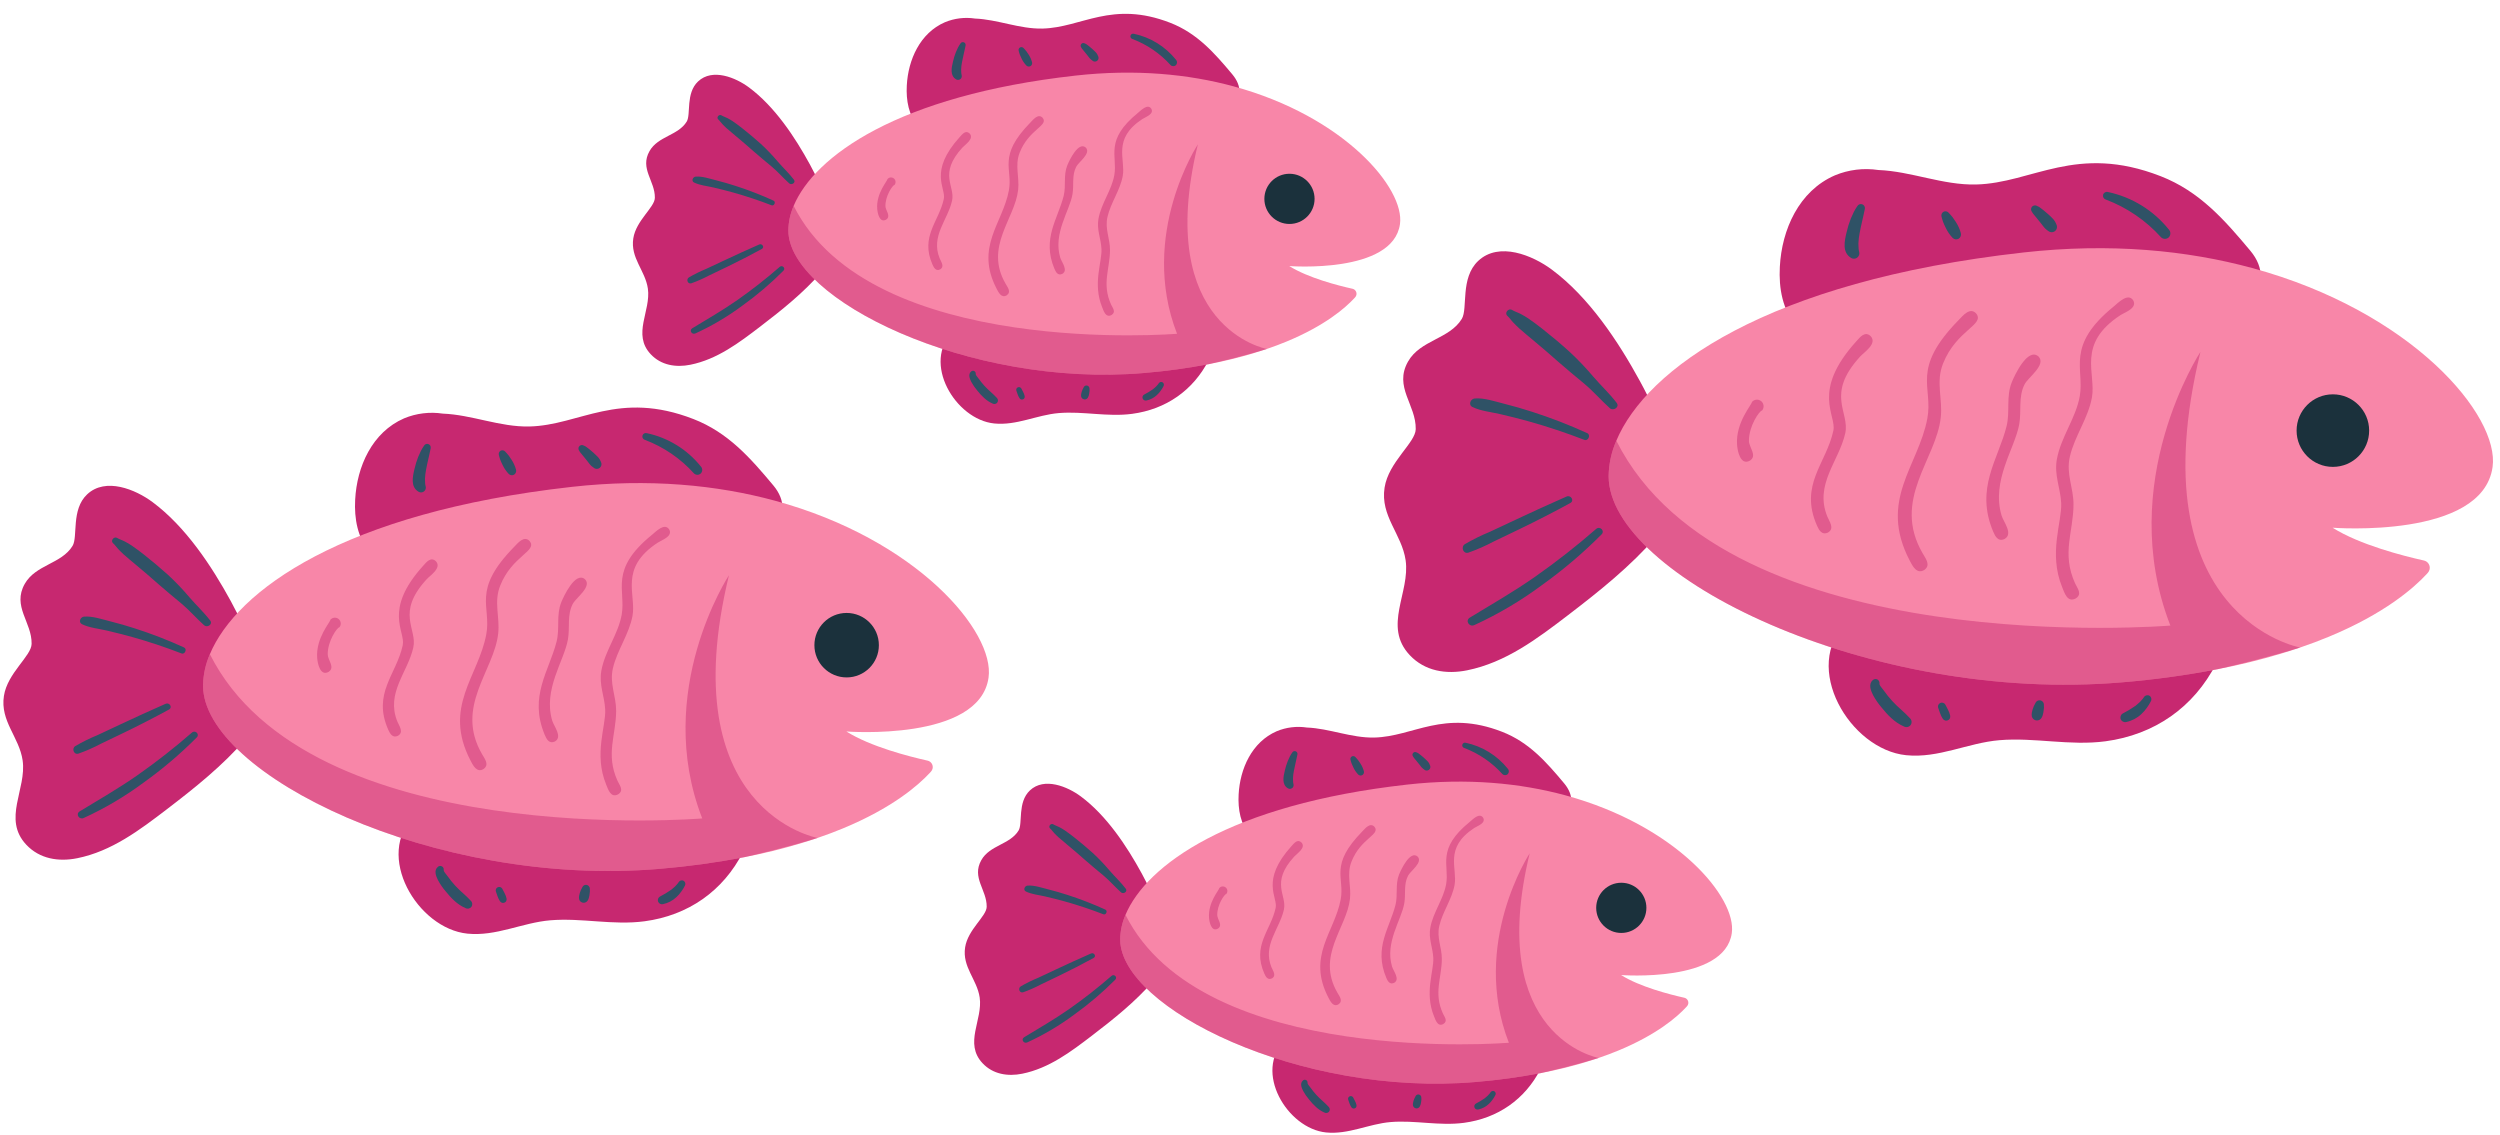 <?xml version="1.0" encoding="UTF-8" standalone="no"?><svg xmlns="http://www.w3.org/2000/svg" xmlns:xlink="http://www.w3.org/1999/xlink" fill="#000000" height="434.6" preserveAspectRatio="xMidYMid meet" version="1" viewBox="-1.3 -5.3 957.5 434.6" width="957.5" zoomAndPan="magnify"><g><g id="change1_5"><path d="M298.37,189.593c-0.228,2.875-1.668,5.517-3.96,7.267c-3.551,2.98-8.348,4.015-12.975,4.298 c-25.932,1.587-52.532-1.466-78.561-1.8c-10.401-0.133-20.875-0.471-31.264,0.314 c-9.314,0.689-18.676,2.585-26.855,7.296c-1.412,0.812-3.193,0.58-4.349-0.568 c-4.772-5.702-6.064-13.047-5.678-20.307c0.652-12.697,6.487-25.84,18.749-31.168 c4.676-1.941,9.793-2.567,14.799-1.812c11.15,0.435,21.95,5.195,33.197,4.929 c19.256-0.447,34.079-14.025,62.842-2.839c13.238,5.148,21.742,14.845,30.583,25.424 C297.223,183.407,298.545,186.546,298.37,189.593z M283.282,321.019c-7.647,15.028-21.105,24.306-37.715,26.529 c-12.117,1.619-24.076-1.377-36.096-0.374c-10.764,0.906-20.73,6.221-31.735,5.11 c-19.123-1.921-35.879-30.068-20.15-45.398c3.503-3.419,8.058-5.038,12.854-5.581 c4.354-0.317,8.731-0.106,13.035,0.628c20.15,2.682,39.877,7.031,60.197,8.637 c8.167,0.652,16.349,1.055,24.547,1.208c4.216,0.072,13.687-2.247,16.043,2.863c0.06,0.157,0.121,0.302,0.169,0.459 C285.058,317.02,284.224,319.182,283.282,321.019z M92.746,277.803c0.415-0.479,0.827-0.962,1.234-1.449 c2.519-2.797,4.562-5.988,6.047-9.446c2.615-6.781-1.029-14.291-3.381-20.8c-2.632-7.278-5.816-14.344-9.526-21.136 c-7.452-13.651-17.374-28.58-29.974-37.95c-6.553-4.874-18.008-9.635-25.079-2.972 c-6.207,5.849-3.453,16.247-5.585,19.739c-4.202,6.883-14.126,7.159-18.294,14.516 c-4.913,8.672,2.763,14.678,2.62,23.001c-0.08,4.659-9.241,11.107-10.608,19.923 c-1.503,9.695,5.873,15.781,7.167,24.697c1.598,11.007-7.836,22.462,1.402,32.301 c5.127,5.461,12.397,6.601,19.495,5.173c13.197-2.655,23.962-10.816,34.398-18.797 C73.332,296.443,83.922,287.983,92.746,277.803z" fill="#c72870"/></g><g id="change2_3"><path d="M377.316,254.226c-3.479,24.596-54.447,20.633-54.447,20.633 c9.23,5.811,24.04,9.592,31.095,11.162c1.365,0.306,2.224,1.66,1.919,3.026c-0.095,0.425-0.298,0.819-0.59,1.142 c-0.133,0.145-0.278,0.302-0.423,0.471c-4.482,4.832-14.412,13.494-33.39,21.346 c-2.984,1.232-6.197,2.452-9.652,3.624c0,0-0.036,0.012-0.097,0.036c-2.09,0.713-4.272,1.409-6.548,2.09 c-7.015,2.099-14.132,3.845-21.322,5.231c-10.755,2.083-21.615,3.579-32.533,4.482 c-86.29,7.381-174.84-36.398-174.864-70.163c0.059-4.154,0.951-8.253,2.622-12.056v-0.012 c10.172-24.27,50.955-54.241,138.563-64.062c29.645-3.322,55.739-0.713,77.798,5.279 C349.978,201.265,379.805,236.709,377.316,254.226z" fill="#f886a8"/></g><g id="change3_3"><circle cx="322.962" cy="241.805" fill="#1b313c" r="12.347"/></g><g id="change4_3"><path d="M79.224,232.395c-2.405-3.173-5.321-5.854-7.908-8.862c-2.585-3.07-5.359-5.976-8.306-8.7 c-2.979-2.692-6.062-5.256-9.21-7.748c-1.521-1.204-3.08-2.348-4.675-3.452c-0.829-0.552-1.687-1.058-2.571-1.518 c-0.948-0.516-2.067-0.819-2.972-1.379c-1.225-0.758-2.696,1.059-1.567,2.031c0.741,0.638,1.281,1.534,1.973,2.234 c0.7,0.707,1.379,1.432,2.125,2.09c1.429,1.262,2.895,2.486,4.366,3.7c3.021,2.493,5.981,5.064,8.916,7.657 c2.875,2.541,5.866,4.96,8.808,7.424c3.078,2.578,5.7,5.645,8.693,8.319 C78.072,235.24,80.297,233.81,79.224,232.395z M69.18,242.671c-6.088-2.778-12.332-5.199-18.701-7.252 c-3.172-1.018-6.369-1.96-9.603-2.763c-3.135-0.777-6.731-2.048-9.988-1.79c-1.4,0.111-2.296,2.168-0.786,2.902 c2.894,1.407,6.386,1.7,9.5,2.434c3.242,0.763,6.477,1.566,9.685,2.463c6.397,1.788,12.73,3.903,18.924,6.3 C69.528,245.474,70.475,243.259,69.18,242.671z M62.145,264.246c-5.845,2.565-11.653,5.209-17.422,7.934 c-2.88,1.36-5.764,2.712-8.652,4.056c-2.944,1.208-5.801,2.619-8.55,4.222c-1.447,0.94-0.563,3.42,1.214,2.881 c2.953-1.044,5.825-2.306,8.591-3.777c2.963-1.412,5.921-2.832,8.876-4.261c5.821-2.814,11.564-5.766,17.229-8.855 C64.903,265.643,63.61,263.604,62.145,264.246z M72.219,275.265c-6.626,5.781-13.553,11.207-20.752,16.257 c-7.181,5.031-14.761,9.382-22.245,13.932c-1.671,1.016-0.212,3.304,1.496,2.559 c8.136-3.723,15.86-8.289,23.044-13.624c7.24-5.181,14.035-10.957,20.313-17.269 C75.277,275.909,73.48,274.164,72.219,275.265z M267.127,173.367c-5.236-6.537-12.579-11.055-20.775-12.781 c-0.716-0.169-1.433,0.275-1.602,0.991c-0.16,0.678,0.23,1.366,0.895,1.576c7.218,2.718,13.678,7.127,18.84,12.858 c0.734,0.72,1.909,0.72,2.643,0C267.833,175.27,267.833,174.106,267.127,173.367z M229.011,172.029 c-0.154-0.461-0.351-0.906-0.588-1.33c-0.249-0.424-0.554-0.813-0.906-1.156c-0.495-0.522-1.016-1.019-1.562-1.487 c-0.527-0.466-1.064-0.92-1.611-1.363c-0.368-0.298-0.738-0.594-1.133-0.855 c-0.136-0.089-0.27-0.183-0.412-0.259c-0.105-0.052-0.213-0.097-0.325-0.133c-0.075-0.036-0.15-0.079-0.221-0.116 c-0.638-0.374-1.459-0.16-1.834,0.479c-0.245,0.418-0.245,0.937,0,1.355c0.054,0.091,0.114,0.178,0.177,0.263 l-0.061-0.169c0.045,0.141,0.104,0.277,0.177,0.406c0.101,0.156,0.213,0.305,0.335,0.446 c0.089,0.114,0.083,0.104,0.051,0.062c0.301,0.392,0.617,0.765,0.937,1.14c0.521,0.61,1.026,1.232,1.516,1.866 c0.266,0.353,0.527,0.71,0.808,1.051c0.141,0.171,0.281,0.343,0.42,0.516c0.247,0.285,0.529,0.539,0.838,0.755 c-0.138-0.107-0.277-0.213-0.415-0.321c0.369,0.32,0.761,0.611,1.174,0.871c0.866,0.492,1.966,0.188,2.458-0.677 c0.232-0.409,0.295-0.893,0.176-1.348V172.029z M196.35,174.631c-0.357-1.357-0.933-2.646-1.704-3.818 c-0.335-0.551-0.698-1.085-1.089-1.598c-0.239-0.325-0.499-0.633-0.78-0.922c-0.233-0.233-0.451-0.483-0.675-0.726 c-0.454-0.448-1.151-0.538-1.704-0.22c-0.54,0.33-0.802,0.974-0.646,1.588c0.17,0.603,0.3,1.215,0.526,1.798 c0.274,0.712,0.585,1.408,0.932,2.087c0.596,1.263,1.394,2.421,2.363,3.426c0.538,0.525,1.359,0.631,2.013,0.26 C196.22,176.112,196.528,175.356,196.35,174.631z M161.149,165.347c-0.462,0.651-0.876,1.335-1.24,2.046 c-0.366,0.74-0.712,1.489-1.023,2.253c-0.592,1.503-1.07,3.048-1.429,4.623c-0.714,2.989-1.624,6.949,1.606,8.802 c0.891,0.491,2.011,0.167,2.502-0.724c0.224-0.406,0.286-0.882,0.174-1.333c-0.122-0.424-0.194-0.862-0.213-1.303 c-0.047-0.532-0.066-1.067-0.058-1.601c0.048-1.177,0.186-2.349,0.414-3.505c0.238-1.358,0.558-2.699,0.855-4.045 c0.143-0.648,0.28-1.297,0.441-1.942c0.185-0.742,0.317-1.474,0.473-2.217c0.179-0.738-0.274-1.482-1.012-1.661 C162.064,164.601,161.463,164.845,161.149,165.347z M260.533,332.037c-0.655-0.362-1.479-0.146-1.872,0.491 c-0.113,0.163-0.229,0.324-0.347,0.483l-0.023,0.032l-0.044,0.052c-0.062,0.075-0.124,0.151-0.187,0.226 c-0.265,0.315-0.543,0.622-0.838,0.909c-0.282,0.274-0.594,0.526-0.894,0.781c-0.146,0.135-0.3,0.261-0.462,0.376 c0.437-0.282-0.114,0.106-0.255,0.2c0.035-0.027,0.056-0.045-0.004,0c-1.341,0.931-2.741,1.774-4.192,2.521 c-0.676,0.403-0.952,1.243-0.645,1.968c0.313,0.718,1.1,1.104,1.859,0.912c1.93-0.404,3.71-1.337,5.142-2.693 c0.715-0.649,1.351-1.38,1.897-2.176c0.513-0.697,0.966-1.436,1.355-2.209 C261.39,333.255,261.173,332.428,260.533,332.037z M224.605,335.085c0-0.824-0.667-1.491-1.491-1.492 c-0.53-0-1.021,0.281-1.288,0.739c-0.247,0.412-0.466,0.84-0.655,1.282c-0.133,0.342-0.27,0.686-0.388,1.034 c-0.113,0.324-0.197,0.657-0.249,0.996c-0.114,0.466-0.126,0.952-0.034,1.423 c0.224,0.966,1.188,1.569,2.155,1.345c0.026-0.006,0.052-0.013,0.078-0.02l0.431-0.182 c0.268-0.157,0.491-0.38,0.648-0.648c0.177-0.28,0.312-0.584,0.4-0.904c0.107-0.326,0.185-0.661,0.233-1.001 c0.076-0.492,0.145-1.005,0.183-1.503C224.64,335.798,224.632,335.441,224.605,335.085z M179.082,339.759 c-0.96-1.02-1.933-1.988-2.987-2.91c-1.087-0.941-2.121-1.942-3.096-2.999c-0.472-0.516-0.928-1.046-1.368-1.59 c-0.093-0.114-0.184-0.229-0.276-0.345l-0.089-0.112c-0.003-0.006-0.017-0.025-0.062-0.084 c-0.223-0.295-0.438-0.595-0.662-0.889c-0.479-0.627-0.974-1.245-1.446-1.877c0.112,0.149-0.124-0.181-0.147-0.216 c-0.099-0.14-0.185-0.289-0.257-0.445c0.023,0.057-0.019-0.463-0.067-0.266c0.176-0.725-0.269-1.456-0.994-1.633 c-0.444-0.108-0.913,0.016-1.246,0.329c-1.6,1.351-0.703,3.55,0.065,5.093c0.822,1.518,1.803,2.944,2.927,4.254 c2.088,2.601,4.482,5.102,7.591,6.431c0.76,0.42,1.712,0.23,2.252-0.45 C179.746,341.358,179.688,340.384,179.082,339.759z M192.709,338.775c-0.174-0.716-0.438-1.407-0.786-2.057 c-0.269-0.57-0.566-1.12-0.87-1.673c-0.379-0.637-1.203-0.846-1.84-0.466c-0.515,0.307-0.765,0.919-0.61,1.499 c0.193,0.599,0.389,1.192,0.618,1.779c0.231,0.7,0.551,1.368,0.951,1.987c0.189,0.307,0.484,0.534,0.829,0.638 c0.301,0.075,0.618,0.05,0.903-0.07c0.279-0.109,0.513-0.309,0.663-0.568 C192.741,339.515,192.791,339.136,192.709,338.775z" fill="#2f5266"/></g><g id="change1_6"><path d="M311.828,315.631c0,0-0.036,0.012-0.097,0.036 c-1.111,0.338-11.694,3.624-27.87,7.321c-10.755,2.083-21.615,3.579-32.533,4.482 c-86.29,7.381-174.84-36.398-174.864-70.163c0.059-4.154,0.951-8.253,2.622-12.056 c37.884,75.454,188.571,62.909,188.571,62.909c-18.957-48.722,10.241-93.156,10.241-93.156 C255.919,305.497,311.828,315.631,311.828,315.631z M230.829,295.104c0.793,1.939,1.758,5.281,4.56,3.858 c2.427-1.483,0.61-3.455-0.191-5.227c-4.607-10.185-0.564-17.428-0.514-26.714 c0.031-5.795-2.614-10.447-1.242-16.361c1.623-6.996,6.234-13.071,7.513-20.134 c1.488-8.215-5.337-18.183,9.695-28.01c1.526-0.998,5.852-2.379,4.344-5.06c-1.791-2.67-5.142,0.901-6.553,2.047 c-16.609,13.485-9.972,21.116-11.621,30.558c-1.316,7.536-6.458,13.944-7.809,21.558 c-0.942,5.306,1.198,9.621,1.479,14.785C230.839,272.818,226.071,283.475,230.829,295.104z M207.312,276.096 c0.712,1.703,1.71,3.618,3.898,2.6c3.068-1.731-0.354-5.807-1.002-7.968c-3.579-11.94,4.577-22.907,6.011-31.122 c0.811-4.646-0.402-9.262,1.85-13.615c1.207-2.334,7.497-6.644,4.672-9.445c-3.659-3.099-8.114,6.426-9.076,8.823 c-1.979,4.929-0.519,9.995-1.78,15.012C209.055,251.642,201.155,261.367,207.312,276.096z M178.925,286.021 c0.979,1.878,2.372,4.721,4.933,3.243c2.361-1.622,0.531-3.891-0.506-5.674 c-10.618-18.261,4.58-31.884,6.155-46.256c0.693-6.32-1.73-11.969,0.734-18.243 c4.556-11.604,14.436-13.288,11.301-17.169c-2.136-2.256-4.549,0.821-5.968,2.274 c-16.431,16.823-8.589,22.565-10.635,33.485C181.899,253.905,168.206,265.451,178.925,286.021z M147.4,274.193 c0.696,1.575,1.704,3.26,3.687,2.327c2.415-1.377,0.471-3.795-0.235-5.555c-4.371-10.898,3.983-18.682,6.139-28.236 c1.63-7.225-6.825-13.118,5.075-26.128c1.409-1.54,5.942-4.395,3.571-6.96c-1.944-1.797-3.563,0.317-4.836,1.723 c-15.516,17.136-6.707,25.116-7.848,30.447C150.543,253.063,141.23,260.233,147.4,274.193z M120.177,246.653 c0.148,2.098,1.136,7.173,4.392,5.367c2.569-1.701-0.314-4.479-0.35-6.646c-0.084-5.076,3.573-10.347,4.481-10.431 c0.785-0.965,0.639-2.383-0.325-3.168c-0.949-0.772-2.34-0.645-3.134,0.285 C125.224,232.993,119.638,239.016,120.177,246.653z" fill="#c72870" opacity="0.46"/></g></g><g><g id="change1_3"><path d="M473.42,30.21c-0.177,2.238-1.298,4.296-3.083,5.658c-2.765,2.32-6.5,3.126-10.103,3.346 c-20.192,1.236-40.904-1.142-61.171-1.402c-8.099-0.104-16.254-0.367-24.344,0.245 c-7.252,0.536-14.542,2.013-20.91,5.681c-1.099,0.632-2.486,0.452-3.386-0.442 c-3.716-4.44-4.722-10.159-4.421-15.812c0.508-9.886,5.051-20.12,14.599-24.268 c3.641-1.511,7.625-1.999,11.523-1.411c8.682,0.339,17.091,4.045,25.849,3.838 c14.994-0.348,26.535-10.921,48.932-2.211c10.307,4.009,16.929,11.559,23.813,19.796 C472.526,25.394,473.556,27.838,473.42,30.21z M461.671,132.545c-5.954,11.702-16.433,18.926-29.367,20.657 c-9.435,1.26-18.747-1.072-28.106-0.292c-8.381,0.706-16.141,4.844-24.711,3.979 c-14.89-1.496-27.937-23.413-15.69-35.349c2.728-2.662,6.274-3.922,10.008-4.346 c3.39-0.246,6.798-0.082,10.149,0.489c15.69,2.088,31.05,5.474,46.872,6.726 c6.359,0.508,12.73,0.822,19.114,0.941c3.283,0.057,10.657-1.75,12.492,2.229 c0.047,0.122,0.094,0.235,0.132,0.357C463.054,129.431,462.405,131.115,461.671,132.545z M313.31,98.895 c0.323-0.373,0.644-0.749,0.961-1.128c1.962-2.178,3.552-4.662,4.709-7.355 c2.036-5.28-0.801-11.128-2.633-16.196c-2.049-5.667-4.529-11.169-7.417-16.458 c-5.802-10.629-13.528-22.254-23.339-29.55c-5.103-3.795-14.022-7.502-19.527-2.314 c-4.833,4.554-2.689,12.651-4.348,15.37c-3.272,5.359-10.999,5.574-14.244,11.303 c-3.825,6.752,2.151,11.429,2.04,17.91c-0.062,3.628-7.195,8.648-8.26,15.513 c-1.171,7.549,4.573,12.287,5.581,19.23c1.245,8.571-6.101,17.49,1.092,25.151 c3.992,4.252,9.653,5.14,15.18,4.028c10.276-2.067,18.658-8.422,26.784-14.636 C298.194,113.409,306.44,106.822,313.31,98.895z" fill="#c72870"/></g><g id="change2_2"><path d="M534.891,80.537c-2.709,19.151-42.395,16.066-42.395,16.066 c7.187,4.524,18.719,7.469,24.212,8.691c1.063,0.238,1.732,1.293,1.494,2.356c-0.074,0.331-0.232,0.637-0.459,0.889 c-0.103,0.113-0.216,0.235-0.329,0.367c-3.49,3.763-11.222,10.507-25.999,16.621 c-2.323,0.959-4.825,1.909-7.516,2.822c0,0-0.028,0.009-0.075,0.028c-1.627,0.555-3.327,1.097-5.098,1.627 c-5.463,1.634-11.004,2.994-16.602,4.073c-8.374,1.622-16.831,2.787-25.331,3.49 c-67.19,5.747-136.139-28.341-136.158-54.633c0.046-3.234,0.74-6.426,2.041-9.388v-0.009 c7.92-18.898,39.676-42.235,107.892-49.882c23.083-2.587,43.401-0.555,60.577,4.111 C513.604,39.299,536.828,66.897,534.891,80.537z" fill="#f886a8"/></g><g id="change3_2"><circle cx="492.568" cy="70.865" fill="#1b313c" r="9.614"/></g><g id="change4_2"><path d="M302.782,63.538c-1.872-2.471-4.143-4.558-6.157-6.9c-2.013-2.391-4.173-4.653-6.467-6.774 c-2.319-2.096-4.721-4.093-7.171-6.033c-1.184-0.938-2.398-1.829-3.64-2.688 c-0.646-0.43-1.314-0.824-2.002-1.182c-0.739-0.402-1.609-0.638-2.314-1.074 c-0.954-0.59-2.099,0.824-1.22,1.581c0.577,0.497,0.997,1.195,1.536,1.74c0.545,0.55,1.074,1.115,1.654,1.627 c1.113,0.983,2.254,1.936,3.399,2.881c2.352,1.941,4.657,3.943,6.943,5.962c2.239,1.978,4.568,3.862,6.859,5.781 c2.397,2.007,4.438,4.395,6.769,6.477C301.884,65.754,303.617,64.64,302.782,63.538z M294.961,71.54 c-4.74-2.163-9.602-4.048-14.561-5.646c-2.47-0.793-4.959-1.526-7.477-2.151 c-2.441-0.605-5.241-1.595-7.777-1.394c-1.09,0.086-1.787,1.688-0.612,2.26c2.253,1.096,4.973,1.324,7.397,1.895 c2.525,0.594,5.043,1.219,7.541,1.918c4.981,1.392,9.912,3.039,14.735,4.905 C295.231,73.722,295.969,71.997,294.961,71.54z M289.483,88.339c-4.551,1.997-9.073,4.056-13.566,6.178 c-2.243,1.059-4.488,2.112-6.737,3.158c-2.293,0.94-4.517,2.039-6.657,3.288 c-1.127,0.732-0.438,2.663,0.946,2.243c2.3-0.813,4.535-1.796,6.689-2.941c2.307-1.099,4.611-2.205,6.912-3.318 c4.532-2.191,9.004-4.49,13.415-6.895C291.63,89.427,290.624,87.839,289.483,88.339z M297.327,96.918 c-5.16,4.501-10.553,8.726-16.158,12.659c-5.591,3.917-11.494,7.305-17.321,10.848 c-1.301,0.791-0.165,2.573,1.165,1.993c6.335-2.899,12.349-6.454,17.943-10.608 c5.638-4.034,10.928-8.532,15.816-13.447C299.708,97.42,298.309,96.061,297.327,96.918z M449.092,17.576 c-4.077-5.09-9.795-8.608-16.176-9.952c-0.557-0.132-1.116,0.214-1.248,0.771 c-0.125,0.528,0.179,1.063,0.697,1.227c5.62,2.116,10.65,5.55,14.67,10.012c0.572,0.56,1.486,0.56,2.058,0 C449.642,19.058,449.642,18.151,449.092,17.576z M419.413,16.534c-0.12-0.359-0.273-0.706-0.458-1.036 c-0.194-0.33-0.431-0.633-0.705-0.9c-0.385-0.407-0.791-0.793-1.216-1.158c-0.411-0.363-0.829-0.717-1.255-1.061 c-0.287-0.232-0.574-0.462-0.882-0.666c-0.106-0.07-0.21-0.142-0.321-0.202 c-0.082-0.041-0.166-0.075-0.253-0.103c-0.058-0.028-0.117-0.061-0.172-0.09 c-0.497-0.291-1.136-0.124-1.428,0.373c-0.191,0.326-0.191,0.729,0,1.055c0.042,0.07,0.088,0.139,0.138,0.205 l-0.048-0.131c0.035,0.11,0.081,0.216,0.138,0.316c0.079,0.122,0.166,0.238,0.261,0.347 c0.07,0.089,0.064,0.081,0.04,0.049c0.235,0.305,0.48,0.596,0.73,0.888c0.405,0.475,0.799,0.959,1.18,1.453 c0.207,0.275,0.41,0.553,0.629,0.819c0.11,0.133,0.219,0.267,0.327,0.402c0.193,0.222,0.412,0.419,0.653,0.588 c-0.108-0.083-0.215-0.166-0.323-0.25c0.287,0.249,0.593,0.475,0.914,0.678 c0.674,0.383,1.531,0.147,1.914-0.527C419.456,17.265,419.505,16.889,419.413,16.534L419.413,16.534z M393.981,18.56c-0.278-1.056-0.726-2.061-1.327-2.973c-0.261-0.429-0.544-0.845-0.848-1.244 c-0.186-0.253-0.389-0.493-0.607-0.718c-0.181-0.182-0.351-0.376-0.525-0.565 c-0.354-0.349-0.896-0.419-1.327-0.171c-0.421,0.257-0.625,0.759-0.503,1.237 c0.132,0.47,0.234,0.946,0.41,1.4c0.213,0.554,0.456,1.097,0.726,1.625c0.464,0.984,1.085,1.885,1.84,2.668 c0.419,0.409,1.058,0.491,1.567,0.202C393.88,19.714,394.12,19.125,393.981,18.56z M366.572,11.331 c-0.36,0.507-0.682,1.04-0.966,1.593c-0.285,0.576-0.555,1.159-0.797,1.754 c-0.461,1.17-0.833,2.374-1.112,3.6c-0.556,2.327-1.265,5.411,1.25,6.854c0.694,0.382,1.566,0.13,1.948-0.564 c0.174-0.317,0.223-0.687,0.136-1.038c-0.095-0.33-0.151-0.671-0.166-1.015c-0.036-0.415-0.051-0.831-0.045-1.247 c0.037-0.917,0.145-1.829,0.322-2.729c0.185-1.057,0.435-2.102,0.666-3.15c0.111-0.505,0.218-1.01,0.343-1.512 c0.144-0.577,0.247-1.148,0.369-1.726c0.14-0.575-0.213-1.154-0.788-1.293 C367.284,10.751,366.817,10.941,366.572,11.331z M443.957,141.124c-0.51-0.282-1.152-0.114-1.458,0.382 c-0.088,0.127-0.178,0.252-0.27,0.376l-0.018,0.025l-0.034,0.041c-0.049,0.059-0.096,0.118-0.145,0.176 c-0.207,0.245-0.423,0.484-0.653,0.708c-0.219,0.213-0.462,0.41-0.696,0.608 c-0.114,0.105-0.234,0.203-0.359,0.293c0.34-0.22-0.089,0.083-0.198,0.156c0.027-0.021,0.044-0.035-0.003,0 c-1.044,0.725-2.134,1.381-3.264,1.963c-0.527,0.314-0.741,0.968-0.502,1.532c0.244,0.559,0.856,0.86,1.448,0.711 c1.503-0.315,2.889-1.041,4.004-2.097c0.556-0.506,1.052-1.074,1.477-1.694c0.399-0.543,0.752-1.118,1.055-1.72 C444.625,142.073,444.456,141.429,443.957,141.124z M415.982,143.498c0-0.641-0.519-1.161-1.161-1.161 c-0.413-0-0.795,0.219-1.003,0.575c-0.193,0.321-0.363,0.654-0.51,0.998 c-0.103,0.267-0.21,0.534-0.302,0.805c-0.088,0.252-0.153,0.512-0.194,0.776c-0.089,0.363-0.098,0.741-0.027,1.108 c0.174,0.752,0.925,1.221,1.678,1.047c0.02-0.005,0.041-0.01,0.061-0.015l0.336-0.142 c0.209-0.122,0.382-0.296,0.504-0.505c0.138-0.218,0.243-0.455,0.311-0.704c0.083-0.254,0.144-0.515,0.182-0.779 c0.06-0.383,0.113-0.782,0.143-1.171C416.01,144.053,416.003,143.775,415.982,143.498z M380.536,147.137 c-0.748-0.794-1.505-1.548-2.326-2.266c-0.847-0.733-1.651-1.512-2.411-2.336 c-0.367-0.402-0.722-0.815-1.065-1.238c-0.072-0.089-0.144-0.178-0.215-0.268l-0.069-0.087 c-0.003-0.004-0.013-0.019-0.048-0.066c-0.173-0.23-0.341-0.464-0.516-0.692 c-0.373-0.488-0.758-0.969-1.126-1.461c0.087,0.116-0.097-0.141-0.115-0.168c-0.077-0.109-0.144-0.225-0.2-0.347 c0.018,0.044-0.015-0.36-0.052-0.207c0.137-0.565-0.209-1.134-0.774-1.272c-0.346-0.084-0.711,0.012-0.97,0.256 c-1.246,1.052-0.547,2.764,0.05,3.966c0.64,1.182,1.404,2.292,2.279,3.312c1.626,2.025,3.49,3.973,5.91,5.008 c0.592,0.327,1.333,0.179,1.754-0.35C381.053,148.382,381.008,147.623,380.536,147.137z M391.146,146.37 c-0.135-0.558-0.341-1.096-0.612-1.601c-0.21-0.444-0.441-0.872-0.677-1.302 c-0.295-0.496-0.937-0.658-1.433-0.363c-0.401,0.239-0.595,0.716-0.475,1.167c0.15,0.467,0.303,0.928,0.481,1.385 c0.18,0.545,0.429,1.065,0.741,1.547c0.147,0.239,0.377,0.416,0.646,0.496c0.234,0.058,0.481,0.039,0.703-0.054 c0.217-0.085,0.399-0.24,0.517-0.442C391.171,146.947,391.21,146.652,391.146,146.37z" fill="#2f5266"/></g><g id="change1_4"><path d="M483.899,128.35c0,0-0.028,0.009-0.075,0.028 c-0.865,0.263-9.105,2.822-21.701,5.7c-8.374,1.622-16.831,2.787-25.331,3.49 c-67.19,5.747-136.139-28.341-136.158-54.633c0.046-3.234,0.74-6.426,2.041-9.388 c29.498,58.752,146.831,48.984,146.831,48.984c-14.761-37.937,7.974-72.535,7.974-72.535 C440.365,120.459,483.899,128.35,483.899,128.35z M420.828,112.366c0.618,1.51,1.369,4.112,3.551,3.004 c1.89-1.155,0.475-2.69-0.149-4.07c-3.588-7.931-0.439-13.57-0.4-20.801c0.024-4.513-2.035-8.134-0.967-12.74 c1.263-5.447,4.854-10.178,5.85-15.677c1.158-6.396-4.156-14.158,7.549-21.81 c1.189-0.777,4.557-1.853,3.383-3.94c-1.395-2.079-4.004,0.702-5.103,1.594c-12.933,10.5-7.765,16.442-9.049,23.794 c-1.024,5.868-5.028,10.857-6.081,16.787c-0.733,4.132,0.932,7.491,1.152,11.512 C420.837,95.014,417.124,103.311,420.828,112.366z M402.517,97.566c0.554,1.326,1.331,2.817,3.036,2.025 c2.389-1.348-0.276-4.521-0.78-6.204c-2.787-9.297,3.564-17.836,4.68-24.233 c0.631-3.617-0.313-7.212,1.44-10.601c0.94-1.817,5.838-5.173,3.638-7.355c-2.849-2.413-6.318,5.004-7.067,6.87 c-1.541,3.838-0.404,7.783-1.386,11.689C403.875,78.525,397.723,86.097,402.517,97.566z M380.414,105.294 c0.762,1.462,1.847,3.676,3.841,2.525c1.838-1.263,0.413-3.03-0.394-4.418 c-8.268-14.219,3.566-24.826,4.793-36.017c0.539-4.921-1.347-9.319,0.572-14.205 c3.547-9.035,11.241-10.347,8.799-13.368c-1.663-1.756-3.542,0.639-4.647,1.771 c-12.794,13.099-6.688,17.57-8.281,26.073C382.729,80.287,372.067,89.277,380.414,105.294z M355.866,96.084 c0.542,1.226,1.327,2.538,2.871,1.812c1.881-1.073,0.367-2.955-0.183-4.325 c-3.404-8.485,3.101-14.547,4.78-21.986c1.269-5.626-5.314-10.214,3.951-20.344 c1.097-1.199,4.627-3.422,2.78-5.419c-1.514-1.399-2.774,0.247-3.765,1.341 c-12.082,13.343-5.222,19.556-6.111,23.707C358.314,79.631,351.062,85.214,355.866,96.084z M334.67,74.64 c0.115,1.634,0.884,5.585,3.42,4.179c2-1.325-0.245-3.487-0.273-5.175c-0.065-3.953,2.782-8.056,3.489-8.122 c0.611-0.751,0.498-1.855-0.253-2.466c-0.739-0.601-1.822-0.503-2.44,0.222 C338.599,64.003,334.25,68.694,334.67,74.64z" fill="#c72870" opacity="0.46"/></g></g><g><g id="change1_1"><path d="M600.509,301.75c-0.177,2.238-1.298,4.296-3.083,5.658 c-2.765,2.32-6.5,3.126-10.102,3.346c-20.192,1.236-40.904-1.142-61.171-1.402 c-8.099-0.103-16.254-0.367-24.344,0.245c-7.252,0.536-14.542,2.013-20.91,5.681 c-1.099,0.632-2.486,0.451-3.386-0.442c-3.716-4.44-4.722-10.159-4.421-15.812 c0.508-9.886,5.051-20.12,14.599-24.268c3.641-1.511,7.625-1.999,11.523-1.411 c8.682,0.339,17.091,4.045,25.849,3.838c14.994-0.348,26.535-10.921,48.932-2.211 c10.307,4.009,16.929,11.559,23.813,19.796C599.615,296.935,600.645,299.378,600.509,301.75z M588.76,404.085 c-5.954,11.702-16.433,18.926-29.367,20.657c-9.435,1.26-18.747-1.072-28.106-0.292 c-8.381,0.706-16.141,4.844-24.711,3.979c-14.89-1.496-27.937-23.413-15.69-35.349 c2.728-2.662,6.274-3.922,10.008-4.346c3.39-0.246,6.798-0.082,10.149,0.489 c15.69,2.088,31.05,5.474,46.872,6.726c6.359,0.508,12.73,0.822,19.114,0.941 c3.283,0.057,10.657-1.75,12.492,2.229c0.047,0.122,0.094,0.235,0.132,0.357 C590.143,400.972,589.494,402.655,588.76,404.085z M440.399,370.435c0.323-0.373,0.644-0.749,0.961-1.128 c1.962-2.178,3.552-4.662,4.709-7.355c2.036-5.28-0.801-11.128-2.633-16.196 c-2.049-5.667-4.529-11.169-7.417-16.458c-5.802-10.629-13.528-22.254-23.339-29.55 c-5.103-3.795-14.022-7.502-19.527-2.314c-4.833,4.554-2.689,12.651-4.348,15.37 c-3.272,5.359-10.999,5.574-14.244,11.303c-3.825,6.752,2.151,11.429,2.04,17.91 c-0.062,3.628-7.195,8.648-8.26,15.513c-1.171,7.549,4.573,12.287,5.581,19.23 c1.245,8.571-6.101,17.49,1.092,25.151c3.992,4.252,9.653,5.14,15.18,4.028 c10.276-2.067,18.658-8.422,26.784-14.636C425.283,384.95,433.529,378.362,440.399,370.435z" fill="#c72870"/></g><g id="change2_1"><path d="M661.98,352.077c-2.709,19.151-42.395,16.066-42.395,16.066 c7.187,4.524,18.719,7.469,24.212,8.691c1.063,0.238,1.732,1.293,1.494,2.356c-0.074,0.331-0.232,0.637-0.459,0.889 c-0.103,0.113-0.216,0.235-0.329,0.367c-3.49,3.763-11.222,10.507-25.999,16.621 c-2.323,0.959-4.826,1.909-7.516,2.822c0,0-0.028,0.009-0.075,0.028c-1.627,0.555-3.327,1.097-5.098,1.627 c-5.463,1.634-11.004,2.994-16.602,4.073c-8.374,1.622-16.831,2.787-25.331,3.49 c-67.19,5.747-136.139-28.341-136.158-54.633c0.046-3.234,0.74-6.426,2.041-9.388v-0.009 c7.92-18.898,39.676-42.235,107.892-49.882c23.083-2.587,43.401-0.555,60.577,4.111 C640.693,310.839,663.917,338.438,661.98,352.077z" fill="#f886a8"/></g><g id="change3_1"><circle cx="619.657" cy="342.406" fill="#1b313c" r="9.614"/></g><g id="change4_1"><path d="M429.871,335.079c-1.872-2.471-4.143-4.558-6.157-6.9 c-2.013-2.391-4.173-4.653-6.467-6.774c-2.319-2.096-4.721-4.093-7.171-6.033 c-1.184-0.938-2.398-1.829-3.64-2.688c-0.646-0.429-1.314-0.824-2.002-1.182 c-0.739-0.402-1.609-0.637-2.314-1.074c-0.954-0.59-2.099,0.824-1.22,1.581 c0.577,0.497,0.997,1.195,1.536,1.74c0.545,0.55,1.074,1.115,1.654,1.627c1.113,0.983,2.254,1.936,3.399,2.881 c2.352,1.941,4.657,3.943,6.943,5.962c2.239,1.978,4.568,3.862,6.859,5.781c2.397,2.007,4.438,4.395,6.769,6.477 C428.973,337.294,430.706,336.181,429.871,335.079z M422.05,343.08c-4.74-2.163-9.602-4.048-14.561-5.646 c-2.47-0.793-4.959-1.526-7.477-2.151c-2.441-0.605-5.241-1.595-7.777-1.394c-1.09,0.086-1.788,1.688-0.612,2.26 c2.253,1.096,4.973,1.324,7.397,1.895c2.525,0.594,5.043,1.22,7.541,1.918c4.981,1.392,9.912,3.039,14.735,4.905 C422.32,345.262,423.058,343.538,422.05,343.08z M416.572,359.879c-4.551,1.997-9.073,4.056-13.566,6.178 c-2.243,1.059-4.488,2.112-6.737,3.158c-2.293,0.94-4.517,2.039-6.657,3.288 c-1.127,0.732-0.438,2.663,0.946,2.243c2.3-0.813,4.535-1.796,6.689-2.941c2.307-1.099,4.611-2.205,6.912-3.318 c4.532-2.191,9.004-4.49,13.415-6.895C418.719,360.967,417.713,359.379,416.572,359.879z M424.416,368.459 c-5.16,4.501-10.553,8.726-16.158,12.659c-5.591,3.917-11.494,7.305-17.321,10.848 c-1.301,0.791-0.165,2.573,1.165,1.993c6.335-2.899,12.349-6.454,17.943-10.608 c5.638-4.034,10.928-8.532,15.816-13.447C426.797,368.961,425.398,367.602,424.416,368.459z M576.181,289.116 c-4.077-5.09-9.795-8.608-16.176-9.952c-0.557-0.132-1.116,0.214-1.248,0.771 c-0.125,0.528,0.179,1.063,0.697,1.227c5.62,2.116,10.65,5.55,14.67,10.012c0.572,0.56,1.486,0.56,2.058,0 C576.731,290.598,576.731,289.692,576.181,289.116z M546.502,288.075c-0.12-0.359-0.273-0.706-0.458-1.036 c-0.194-0.33-0.431-0.633-0.706-0.9c-0.385-0.407-0.791-0.793-1.216-1.158 c-0.411-0.363-0.829-0.717-1.255-1.061c-0.287-0.232-0.574-0.462-0.882-0.666 c-0.106-0.07-0.21-0.142-0.321-0.202c-0.082-0.041-0.166-0.075-0.253-0.103 c-0.058-0.028-0.117-0.061-0.172-0.09c-0.497-0.291-1.136-0.124-1.428,0.373c-0.191,0.326-0.191,0.729,0,1.055 c0.042,0.07,0.088,0.139,0.138,0.205l-0.048-0.131c0.035,0.11,0.081,0.216,0.138,0.316 c0.079,0.122,0.166,0.238,0.261,0.347c0.07,0.089,0.064,0.081,0.04,0.049c0.235,0.305,0.48,0.596,0.73,0.888 c0.405,0.475,0.799,0.959,1.18,1.453c0.207,0.275,0.41,0.553,0.629,0.819c0.11,0.133,0.219,0.267,0.328,0.402 c0.193,0.222,0.412,0.419,0.653,0.588c-0.108-0.083-0.215-0.166-0.323-0.25c0.287,0.249,0.593,0.475,0.914,0.678 c0.674,0.383,1.531,0.147,1.914-0.527C546.545,288.805,546.595,288.429,546.502,288.075L546.502,288.075z M521.07,290.101c-0.278-1.056-0.726-2.061-1.327-2.973c-0.261-0.429-0.544-0.845-0.848-1.244 c-0.186-0.253-0.389-0.493-0.607-0.718c-0.181-0.182-0.351-0.376-0.525-0.565 c-0.354-0.349-0.896-0.419-1.327-0.171c-0.421,0.257-0.625,0.759-0.503,1.237 c0.132,0.47,0.234,0.946,0.41,1.4c0.213,0.554,0.456,1.097,0.726,1.625c0.464,0.984,1.085,1.885,1.84,2.668 c0.419,0.409,1.058,0.491,1.567,0.203C520.969,291.254,521.209,290.665,521.07,290.101z M493.661,282.872 c-0.36,0.507-0.682,1.04-0.966,1.593c-0.285,0.576-0.555,1.159-0.797,1.754 c-0.461,1.17-0.833,2.374-1.112,3.6c-0.556,2.327-1.265,5.411,1.25,6.854 c0.694,0.382,1.566,0.13,1.948-0.564c0.174-0.317,0.223-0.687,0.136-1.038c-0.095-0.33-0.151-0.671-0.166-1.015 c-0.036-0.415-0.051-0.831-0.045-1.247c0.037-0.917,0.145-1.829,0.322-2.729c0.185-1.057,0.435-2.102,0.666-3.15 c0.111-0.505,0.218-1.01,0.343-1.512c0.144-0.577,0.247-1.148,0.369-1.726c0.14-0.575-0.213-1.154-0.788-1.293 C494.373,282.291,493.906,282.481,493.661,282.872z M571.046,412.664c-0.51-0.282-1.152-0.114-1.458,0.382 c-0.088,0.127-0.178,0.252-0.27,0.376l-0.018,0.025l-0.034,0.041c-0.049,0.059-0.096,0.118-0.145,0.176 c-0.206,0.245-0.423,0.484-0.653,0.708c-0.219,0.213-0.462,0.41-0.696,0.608 c-0.114,0.105-0.234,0.203-0.359,0.293c0.34-0.22-0.089,0.083-0.198,0.156c0.027-0.021,0.044-0.035-0.003,0 c-1.044,0.725-2.134,1.381-3.264,1.963c-0.527,0.314-0.741,0.968-0.502,1.533c0.244,0.559,0.856,0.86,1.448,0.711 c1.503-0.315,2.889-1.041,4.004-2.097c0.556-0.506,1.052-1.074,1.477-1.694c0.399-0.543,0.752-1.118,1.055-1.72 C571.714,413.613,571.545,412.969,571.046,412.664z M543.071,415.038c0-0.641-0.519-1.161-1.161-1.161 c-0.413-0-0.795,0.219-1.003,0.575c-0.193,0.321-0.363,0.654-0.51,0.998 c-0.103,0.267-0.21,0.534-0.302,0.805c-0.088,0.252-0.153,0.512-0.194,0.776c-0.089,0.363-0.098,0.741-0.027,1.108 c0.174,0.752,0.925,1.221,1.678,1.047c0.02-0.005,0.041-0.01,0.061-0.016l0.336-0.142 c0.209-0.122,0.382-0.296,0.505-0.505c0.138-0.218,0.243-0.455,0.311-0.704c0.083-0.254,0.144-0.515,0.182-0.779 c0.06-0.383,0.113-0.782,0.143-1.171C543.099,415.593,543.092,415.315,543.071,415.038z M507.625,418.677 c-0.748-0.794-1.505-1.548-2.326-2.266c-0.847-0.733-1.651-1.512-2.411-2.336 c-0.367-0.402-0.722-0.815-1.065-1.238c-0.072-0.089-0.144-0.178-0.215-0.268l-0.069-0.087 c-0.003-0.004-0.013-0.019-0.048-0.066c-0.173-0.23-0.341-0.464-0.516-0.692 c-0.373-0.488-0.758-0.969-1.126-1.461c0.087,0.116-0.097-0.141-0.115-0.168c-0.077-0.109-0.144-0.225-0.2-0.347 c0.018,0.044-0.015-0.36-0.052-0.207c0.137-0.565-0.209-1.134-0.774-1.272c-0.346-0.084-0.711,0.012-0.97,0.256 c-1.246,1.052-0.547,2.764,0.05,3.966c0.64,1.182,1.404,2.292,2.279,3.312c1.626,2.025,3.49,3.973,5.91,5.008 c0.592,0.327,1.333,0.179,1.754-0.35C508.142,419.923,508.097,419.164,507.625,418.677z M518.235,417.911 c-0.135-0.558-0.341-1.096-0.612-1.601c-0.21-0.444-0.441-0.872-0.677-1.302 c-0.295-0.496-0.937-0.658-1.433-0.363c-0.401,0.239-0.595,0.716-0.475,1.167c0.15,0.467,0.303,0.928,0.481,1.385 c0.18,0.545,0.429,1.065,0.741,1.547c0.147,0.239,0.377,0.416,0.646,0.496c0.234,0.058,0.481,0.039,0.703-0.054 c0.217-0.085,0.399-0.24,0.516-0.442C518.26,418.488,518.299,418.192,518.235,417.911z" fill="#2f5266"/></g><g id="change1_2"><path d="M610.987,399.89c0,0-0.028,0.009-0.075,0.028 c-0.865,0.263-9.105,2.822-21.701,5.7c-8.374,1.622-16.831,2.787-25.331,3.49 c-67.19,5.747-136.139-28.341-136.158-54.633c0.046-3.234,0.74-6.426,2.041-9.388 c29.498,58.752,146.831,48.984,146.831,48.984c-14.761-37.937,7.974-72.535,7.974-72.535 C567.454,391.999,610.987,399.89,610.987,399.89z M547.917,383.907c0.618,1.51,1.369,4.112,3.551,3.004 c1.89-1.155,0.475-2.69-0.149-4.07c-3.588-7.931-0.439-13.57-0.4-20.801c0.024-4.513-2.035-8.134-0.967-12.74 c1.264-5.447,4.854-10.178,5.85-15.677c1.158-6.396-4.156-14.158,7.549-21.81 c1.189-0.777,4.557-1.853,3.383-3.94c-1.395-2.079-4.004,0.702-5.103,1.594c-12.933,10.5-7.765,16.442-9.049,23.794 c-1.024,5.868-5.028,10.857-6.081,16.787c-0.733,4.132,0.932,7.491,1.152,11.512 C547.926,366.554,544.213,374.852,547.917,383.907z M529.606,369.106c0.554,1.326,1.331,2.817,3.036,2.025 c2.389-1.348-0.276-4.521-0.78-6.204c-2.787-9.297,3.564-17.836,4.68-24.233c0.631-3.617-0.313-7.212,1.44-10.601 c0.94-1.817,5.838-5.173,3.638-7.355c-2.849-2.413-6.318,5.004-7.067,6.87c-1.541,3.838-0.404,7.783-1.386,11.689 C530.963,350.065,524.812,357.638,529.606,369.106z M507.503,376.834c0.762,1.462,1.847,3.676,3.841,2.525 c1.838-1.263,0.413-3.03-0.394-4.418c-8.268-14.219,3.566-24.826,4.793-36.017 c0.539-4.921-1.347-9.319,0.572-14.205c3.547-9.035,11.241-10.347,8.799-13.368 c-1.663-1.756-3.542,0.639-4.647,1.771c-12.794,13.099-6.687,17.57-8.281,26.073 C509.818,351.827,499.156,360.817,507.503,376.834z M482.956,367.624c0.542,1.226,1.327,2.538,2.871,1.812 c1.881-1.073,0.367-2.955-0.183-4.325c-3.404-8.485,3.101-14.547,4.78-21.986 c1.269-5.626-5.314-10.214,3.951-20.344c1.097-1.199,4.627-3.422,2.78-5.419 c-1.514-1.399-2.774,0.247-3.765,1.341c-12.082,13.343-5.222,19.556-6.111,23.707 C485.403,351.172,478.151,356.755,482.956,367.624z M461.759,346.18c0.115,1.634,0.884,5.585,3.42,4.179 c2-1.325-0.245-3.487-0.273-5.175c-0.065-3.953,2.782-8.056,3.489-8.122c0.611-0.751,0.498-1.855-0.253-2.466 c-0.739-0.601-1.822-0.503-2.44,0.222C465.688,335.544,461.339,340.234,461.759,346.18z" fill="#c72870" opacity="0.46"/></g></g><g><g id="change1_7"><path d="M864.517,100.868c-0.256,3.235-1.877,6.208-4.456,8.177 c-3.996,3.353-9.393,4.518-14.6,4.836c-29.181,1.786-59.114-1.65-88.404-2.026 c-11.704-0.15-23.491-0.53-35.181,0.353c-10.481,0.775-21.017,2.909-30.22,8.211 c-1.589,0.914-3.593,0.652-4.894-0.639c-5.37-6.416-6.824-14.682-6.389-22.852 c0.734-14.287,7.3-29.078,21.098-35.073c5.261-2.184,11.02-2.889,16.653-2.039 c12.547,0.489,24.7,5.846,37.356,5.546c21.669-0.503,38.349-15.783,70.716-3.195 c14.896,5.793,24.466,16.705,34.415,28.61C863.226,93.907,864.714,97.439,864.517,100.868z M847.538,248.761 c-8.605,16.911-23.749,27.351-42.441,29.853c-13.635,1.822-27.093-1.55-40.619-0.421 c-12.112,1.02-23.327,7.001-35.712,5.75c-21.519-2.161-40.374-33.836-22.675-51.086 c3.942-3.847,9.067-5.669,14.464-6.28c4.9-0.356,9.825-0.119,14.668,0.707c22.675,3.018,44.874,7.912,67.739,9.72 c9.19,0.734,18.398,1.187,27.623,1.359c4.744,0.082,15.402-2.528,18.053,3.222 c0.068,0.177,0.136,0.34,0.19,0.517C849.537,244.261,848.599,246.694,847.538,248.761z M633.129,200.13 c0.467-0.539,0.93-1.083,1.389-1.631c2.835-3.147,5.133-6.738,6.805-10.63 c2.943-7.631-1.158-16.081-3.805-23.406c-2.962-8.19-6.545-16.141-10.72-23.785 c-8.386-15.361-19.551-32.161-33.73-42.705c-7.375-5.484-20.264-10.842-28.221-3.345 c-6.985,6.582-3.886,18.283-6.284,22.212c-4.728,7.745-15.896,8.056-20.586,16.335 c-5.528,9.759,3.109,16.517,2.948,25.883c-0.09,5.243-10.398,12.499-11.937,22.419 c-1.692,10.91,6.608,17.758,8.065,27.791c1.799,12.386-8.818,25.276,1.578,36.348 c5.769,6.145,13.95,7.428,21.938,5.821c14.85-2.988,26.965-12.171,38.708-21.152 C611.283,221.106,623.2,211.586,633.129,200.13z" fill="#c72870"/></g><g id="change2_4"><path d="M953.355,173.599c-3.915,27.677-61.269,23.219-61.269,23.219 c10.386,6.539,27.052,10.794,34.991,12.561c1.536,0.344,2.503,1.868,2.159,3.405 c-0.107,0.478-0.336,0.921-0.664,1.285c-0.149,0.163-0.313,0.34-0.476,0.53 c-5.043,5.438-16.218,15.185-37.574,24.021c-3.358,1.387-6.974,2.76-10.862,4.078c0,0-0.041,0.014-0.109,0.041 c-2.352,0.802-4.808,1.586-7.368,2.352c-7.894,2.362-15.902,4.326-23.994,5.886 c-12.102,2.344-24.323,4.027-36.609,5.043c-97.102,8.306-196.747-40.959-196.774-78.954 c0.067-4.674,1.07-9.287,2.95-13.567v-0.014c11.446-27.311,57.34-61.037,155.924-72.089 c33.36-3.738,62.723-0.802,87.546,5.941C922.591,114.003,956.155,153.888,953.355,173.599z" fill="#f886a8"/></g><g id="change3_4"><circle cx="892.19" cy="159.622" fill="#1b313c" r="13.894"/></g><g id="change4_4"><path d="M617.913,149.033c-2.706-3.571-5.987-6.587-8.899-9.972c-2.908-3.455-6.03-6.725-9.347-9.79 c-3.352-3.029-6.822-5.915-10.364-8.719c-1.711-1.355-3.466-2.643-5.261-3.885c-0.933-0.621-1.899-1.191-2.893-1.708 c-1.067-0.581-2.325-0.921-3.345-1.552c-1.379-0.853-3.033,1.191-1.763,2.285 c0.834,0.718,1.441,1.727,2.221,2.514c0.788,0.796,1.552,1.611,2.391,2.352c1.609,1.421,3.258,2.797,4.913,4.164 c3.4,2.805,6.731,5.698,10.033,8.617c3.236,2.859,6.601,5.582,9.912,8.354c3.464,2.9,6.414,6.352,9.782,9.361 C616.616,152.234,619.12,150.626,617.913,149.033z M606.61,160.596c-6.851-3.126-13.877-5.85-21.044-8.16 c-3.57-1.145-7.167-2.206-10.806-3.109c-3.528-0.875-7.574-2.305-11.239-2.014 c-1.575,0.125-2.583,2.439-0.884,3.265c3.257,1.583,7.186,1.914,10.69,2.739 c3.648,0.859,7.289,1.762,10.899,2.771c7.199,2.012,14.325,4.392,21.295,7.089 C607.001,163.751,608.067,161.258,606.61,160.596z M598.693,184.875c-6.578,2.886-13.113,5.862-19.605,8.928 c-3.241,1.53-6.486,3.052-9.736,4.564c-3.313,1.359-6.528,2.946-9.621,4.751 c-1.629,1.058-0.634,3.849,1.367,3.242c3.323-1.174,6.555-2.595,9.667-4.25c3.334-1.589,6.663-3.187,9.989-4.795 c6.55-3.167,13.013-6.488,19.387-9.964C601.797,186.447,600.342,184.152,598.693,184.875z M610.029,197.274 c-7.457,6.505-15.251,12.611-23.352,18.294c-8.08,5.661-16.61,10.557-25.032,15.678 c-1.88,1.143-0.239,3.718,1.683,2.88c9.156-4.189,17.847-9.328,25.931-15.331 c8.147-5.83,15.793-12.33,22.858-19.433C613.471,197.999,611.449,196.035,610.029,197.274z M829.359,82.609 c-5.892-7.356-14.155-12.44-23.378-14.383c-0.806-0.19-1.613,0.309-1.803,1.115 c-0.18,0.763,0.259,1.537,1.007,1.773c8.122,3.059,15.392,8.02,21.201,14.469c0.826,0.81,2.148,0.81,2.974,0 C830.154,84.751,830.154,83.441,829.359,82.609z M786.467,81.104c-0.173-0.519-0.395-1.02-0.662-1.497 c-0.28-0.477-0.623-0.915-1.02-1.301c-0.557-0.588-1.143-1.146-1.758-1.673 c-0.593-0.524-1.198-1.035-1.813-1.534c-0.414-0.336-0.83-0.668-1.275-0.962 c-0.153-0.101-0.303-0.206-0.464-0.291c-0.118-0.059-0.24-0.109-0.365-0.149 c-0.084-0.041-0.169-0.088-0.249-0.13c-0.719-0.421-1.642-0.18-2.063,0.539c-0.276,0.471-0.276,1.054,0,1.525 c0.061,0.102,0.128,0.201,0.199,0.296l-0.069-0.19c0.051,0.159,0.117,0.312,0.2,0.457 c0.114,0.176,0.24,0.344,0.377,0.502c0.101,0.128,0.093,0.117,0.057,0.07c0.339,0.441,0.694,0.861,1.055,1.283 c0.586,0.686,1.154,1.386,1.705,2.1c0.299,0.398,0.593,0.799,0.91,1.183c0.159,0.193,0.317,0.386,0.473,0.581 c0.279,0.321,0.595,0.606,0.943,0.85c-0.156-0.12-0.311-0.24-0.467-0.361c0.415,0.36,0.857,0.687,1.321,0.98 c0.974,0.553,2.213,0.212,2.766-0.762c0.261-0.46,0.333-1.004,0.198-1.516V81.104z M749.714,84.031 c-0.402-1.527-1.05-2.978-1.917-4.297c-0.377-0.62-0.786-1.22-1.225-1.798 c-0.269-0.365-0.562-0.712-0.878-1.038c-0.262-0.263-0.507-0.544-0.759-0.817c-0.511-0.504-1.295-0.605-1.918-0.248 c-0.608,0.372-0.903,1.096-0.727,1.787c0.191,0.679,0.338,1.367,0.592,2.024c0.308,0.801,0.659,1.585,1.049,2.349 c0.67,1.421,1.569,2.724,2.659,3.856c0.606,0.591,1.529,0.71,2.265,0.293 C749.567,85.698,749.914,84.847,749.714,84.031z M710.103,73.584c-0.52,0.733-0.986,1.502-1.395,2.302 c-0.412,0.833-0.801,1.675-1.151,2.536c-0.667,1.691-1.204,3.43-1.607,5.203 c-0.804,3.363-1.828,7.819,1.807,9.905c1.002,0.552,2.263,0.187,2.815-0.815c0.252-0.457,0.322-0.993,0.196-1.5 c-0.138-0.477-0.218-0.97-0.24-1.466c-0.053-0.599-0.074-1.201-0.065-1.802 c0.053-1.325,0.209-2.643,0.466-3.944c0.268-1.528,0.628-3.037,0.962-4.552c0.161-0.73,0.315-1.46,0.496-2.185 c0.209-0.834,0.357-1.659,0.533-2.495c0.202-0.831-0.308-1.667-1.139-1.869 C711.132,72.745,710.456,73.02,710.103,73.584z M821.939,261.159c-0.737-0.407-1.664-0.164-2.107,0.552 c-0.128,0.184-0.258,0.365-0.391,0.544l-0.026,0.036l-0.049,0.059c-0.07,0.085-0.139,0.171-0.21,0.255 c-0.298,0.354-0.611,0.7-0.943,1.023c-0.317,0.308-0.668,0.592-1.006,0.878 c-0.164,0.152-0.338,0.293-0.519,0.423c0.492-0.318-0.128,0.119-0.287,0.225c0.039-0.031,0.063-0.05-0.005,0 c-1.508,1.048-3.084,1.996-4.717,2.837c-0.761,0.453-1.071,1.399-0.726,2.215c0.352,0.808,1.238,1.242,2.092,1.027 c2.172-0.455,4.175-1.504,5.786-3.031c0.804-0.731,1.521-1.553,2.135-2.449c0.577-0.785,1.087-1.616,1.524-2.486 C822.903,262.53,822.659,261.599,821.939,261.159z M781.509,264.59c0-0.927-0.751-1.678-1.678-1.679 c-0.597-0-1.148,0.317-1.449,0.832c-0.278,0.463-0.525,0.945-0.737,1.442 c-0.149,0.385-0.304,0.772-0.436,1.163c-0.128,0.364-0.221,0.74-0.28,1.121 c-0.128,0.525-0.141,1.071-0.038,1.601c0.252,1.087,1.337,1.765,2.425,1.514c0.029-0.007,0.059-0.014,0.088-0.022 l0.485-0.205c0.301-0.177,0.552-0.428,0.729-0.729c0.2-0.315,0.351-0.658,0.45-1.017 c0.12-0.367,0.208-0.744,0.263-1.126c0.086-0.553,0.164-1.131,0.206-1.692 C781.549,265.392,781.54,264.99,781.509,264.59z M730.282,269.849c-1.08-1.148-2.175-2.237-3.362-3.275 c-1.224-1.059-2.387-2.186-3.484-3.375c-0.531-0.581-1.044-1.177-1.54-1.789 c-0.104-0.129-0.208-0.258-0.31-0.388l-0.1-0.126c-0.004-0.006-0.019-0.028-0.069-0.095 c-0.25-0.332-0.493-0.67-0.745-1c-0.539-0.706-1.096-1.401-1.627-2.112 c0.126,0.168-0.14-0.204-0.166-0.243c-0.112-0.158-0.209-0.326-0.29-0.501 c0.026,0.064-0.021-0.521-0.075-0.299c0.199-0.816-0.302-1.639-1.119-1.838 c-0.5-0.122-1.028,0.018-1.402,0.37c-1.8,1.52-0.791,3.994,0.073,5.731 c0.924,1.708,2.029,3.313,3.293,4.787c2.349,2.927,5.044,5.741,8.542,7.237c0.855,0.473,1.927,0.259,2.534-0.506 C731.03,271.649,730.965,270.552,730.282,269.849z M745.616,268.741c-0.195-0.806-0.493-1.584-0.885-2.314 c-0.303-0.641-0.637-1.26-0.979-1.882c-0.427-0.717-1.354-0.952-2.071-0.525 c-0.58,0.346-0.86,1.034-0.686,1.687c0.217,0.674,0.438,1.341,0.696,2.001 c0.26,0.788,0.62,1.539,1.07,2.236c0.212,0.345,0.545,0.601,0.933,0.718c0.339,0.084,0.695,0.057,1.016-0.079 c0.314-0.122,0.577-0.347,0.747-0.639C745.653,269.575,745.709,269.148,745.616,268.741z" fill="#2f5266"/></g><g id="change1_8"><path d="M879.661,242.698c0,0-0.041,0.014-0.109,0.041 c-1.251,0.381-13.159,4.078-31.362,8.238c-12.102,2.344-24.323,4.027-36.609,5.043 c-97.102,8.306-196.747-40.959-196.774-78.954c0.067-4.674,1.07-9.287,2.95-13.567 c42.631,84.909,212.198,70.791,212.198,70.791C808.623,179.463,841.48,129.462,841.48,129.462 C816.747,231.294,879.661,242.698,879.661,242.698z M788.513,219.599c0.892,2.182,1.978,5.942,5.131,4.341 c2.732-1.669,0.686-3.888-0.215-5.881c-5.185-11.461-0.634-19.612-0.578-30.061 c0.035-6.522-2.942-11.756-1.398-18.411c1.826-7.873,7.015-14.708,8.455-22.656 c1.674-9.244-6.006-20.461,10.91-31.52c1.718-1.123,6.585-2.677,4.888-5.694 c-2.015-3.004-5.787,1.014-7.374,2.303c-18.69,15.175-11.222,23.761-13.077,34.387 c-1.481,8.48-7.267,15.691-8.788,24.26c-1.06,5.971,1.347,10.826,1.664,16.638 C788.525,194.521,783.159,206.513,788.513,219.599z M762.05,198.21c0.801,1.916,1.924,4.071,4.387,2.926 c3.453-1.948-0.399-6.534-1.128-8.966c-4.028-13.436,5.151-25.777,6.764-35.022 c0.912-5.228-0.452-10.423,2.082-15.321c1.358-2.626,8.437-7.476,5.257-10.629 c-4.118-3.487-9.13,7.232-10.213,9.929c-2.227,5.546-0.584,11.248-2.003,16.893 C764.011,170.692,755.121,181.635,762.05,198.21z M730.106,209.378c1.102,2.114,2.67,5.312,5.551,3.65 c2.656-1.825,0.597-4.378-0.569-6.385c-11.948-20.549,5.154-35.879,6.926-52.052 c0.779-7.112-1.947-13.468,0.826-20.529c5.127-13.057,16.245-14.953,12.717-19.32 c-2.403-2.538-5.119,0.924-6.716,2.559c-18.49,18.931-9.665,25.392-11.968,37.68 C733.452,173.238,718.043,186.231,730.106,209.378z M694.631,196.068c0.783,1.772,1.917,3.668,4.149,2.619 c2.718-1.55,0.53-4.271-0.264-6.251c-4.919-12.263,4.482-21.023,6.908-31.774c1.834-8.131-7.68-14.762,5.711-29.401 c1.585-1.733,6.687-4.946,4.018-7.832c-2.188-2.023-4.009,0.356-5.442,1.939 c-17.461,19.283-7.547,28.262-8.831,34.261C698.168,172.291,687.688,180.359,694.631,196.068z M663.997,165.077 c0.167,2.361,1.278,8.072,4.942,6.04c2.891-1.914-0.354-5.04-0.394-7.479 c-0.094-5.712,4.021-11.643,5.042-11.738c0.883-1.085,0.719-2.681-0.366-3.564 c-1.067-0.869-2.633-0.726-3.527,0.321C669.676,149.705,663.39,156.483,663.997,165.077z" fill="#c72870" opacity="0.46"/></g></g></svg>